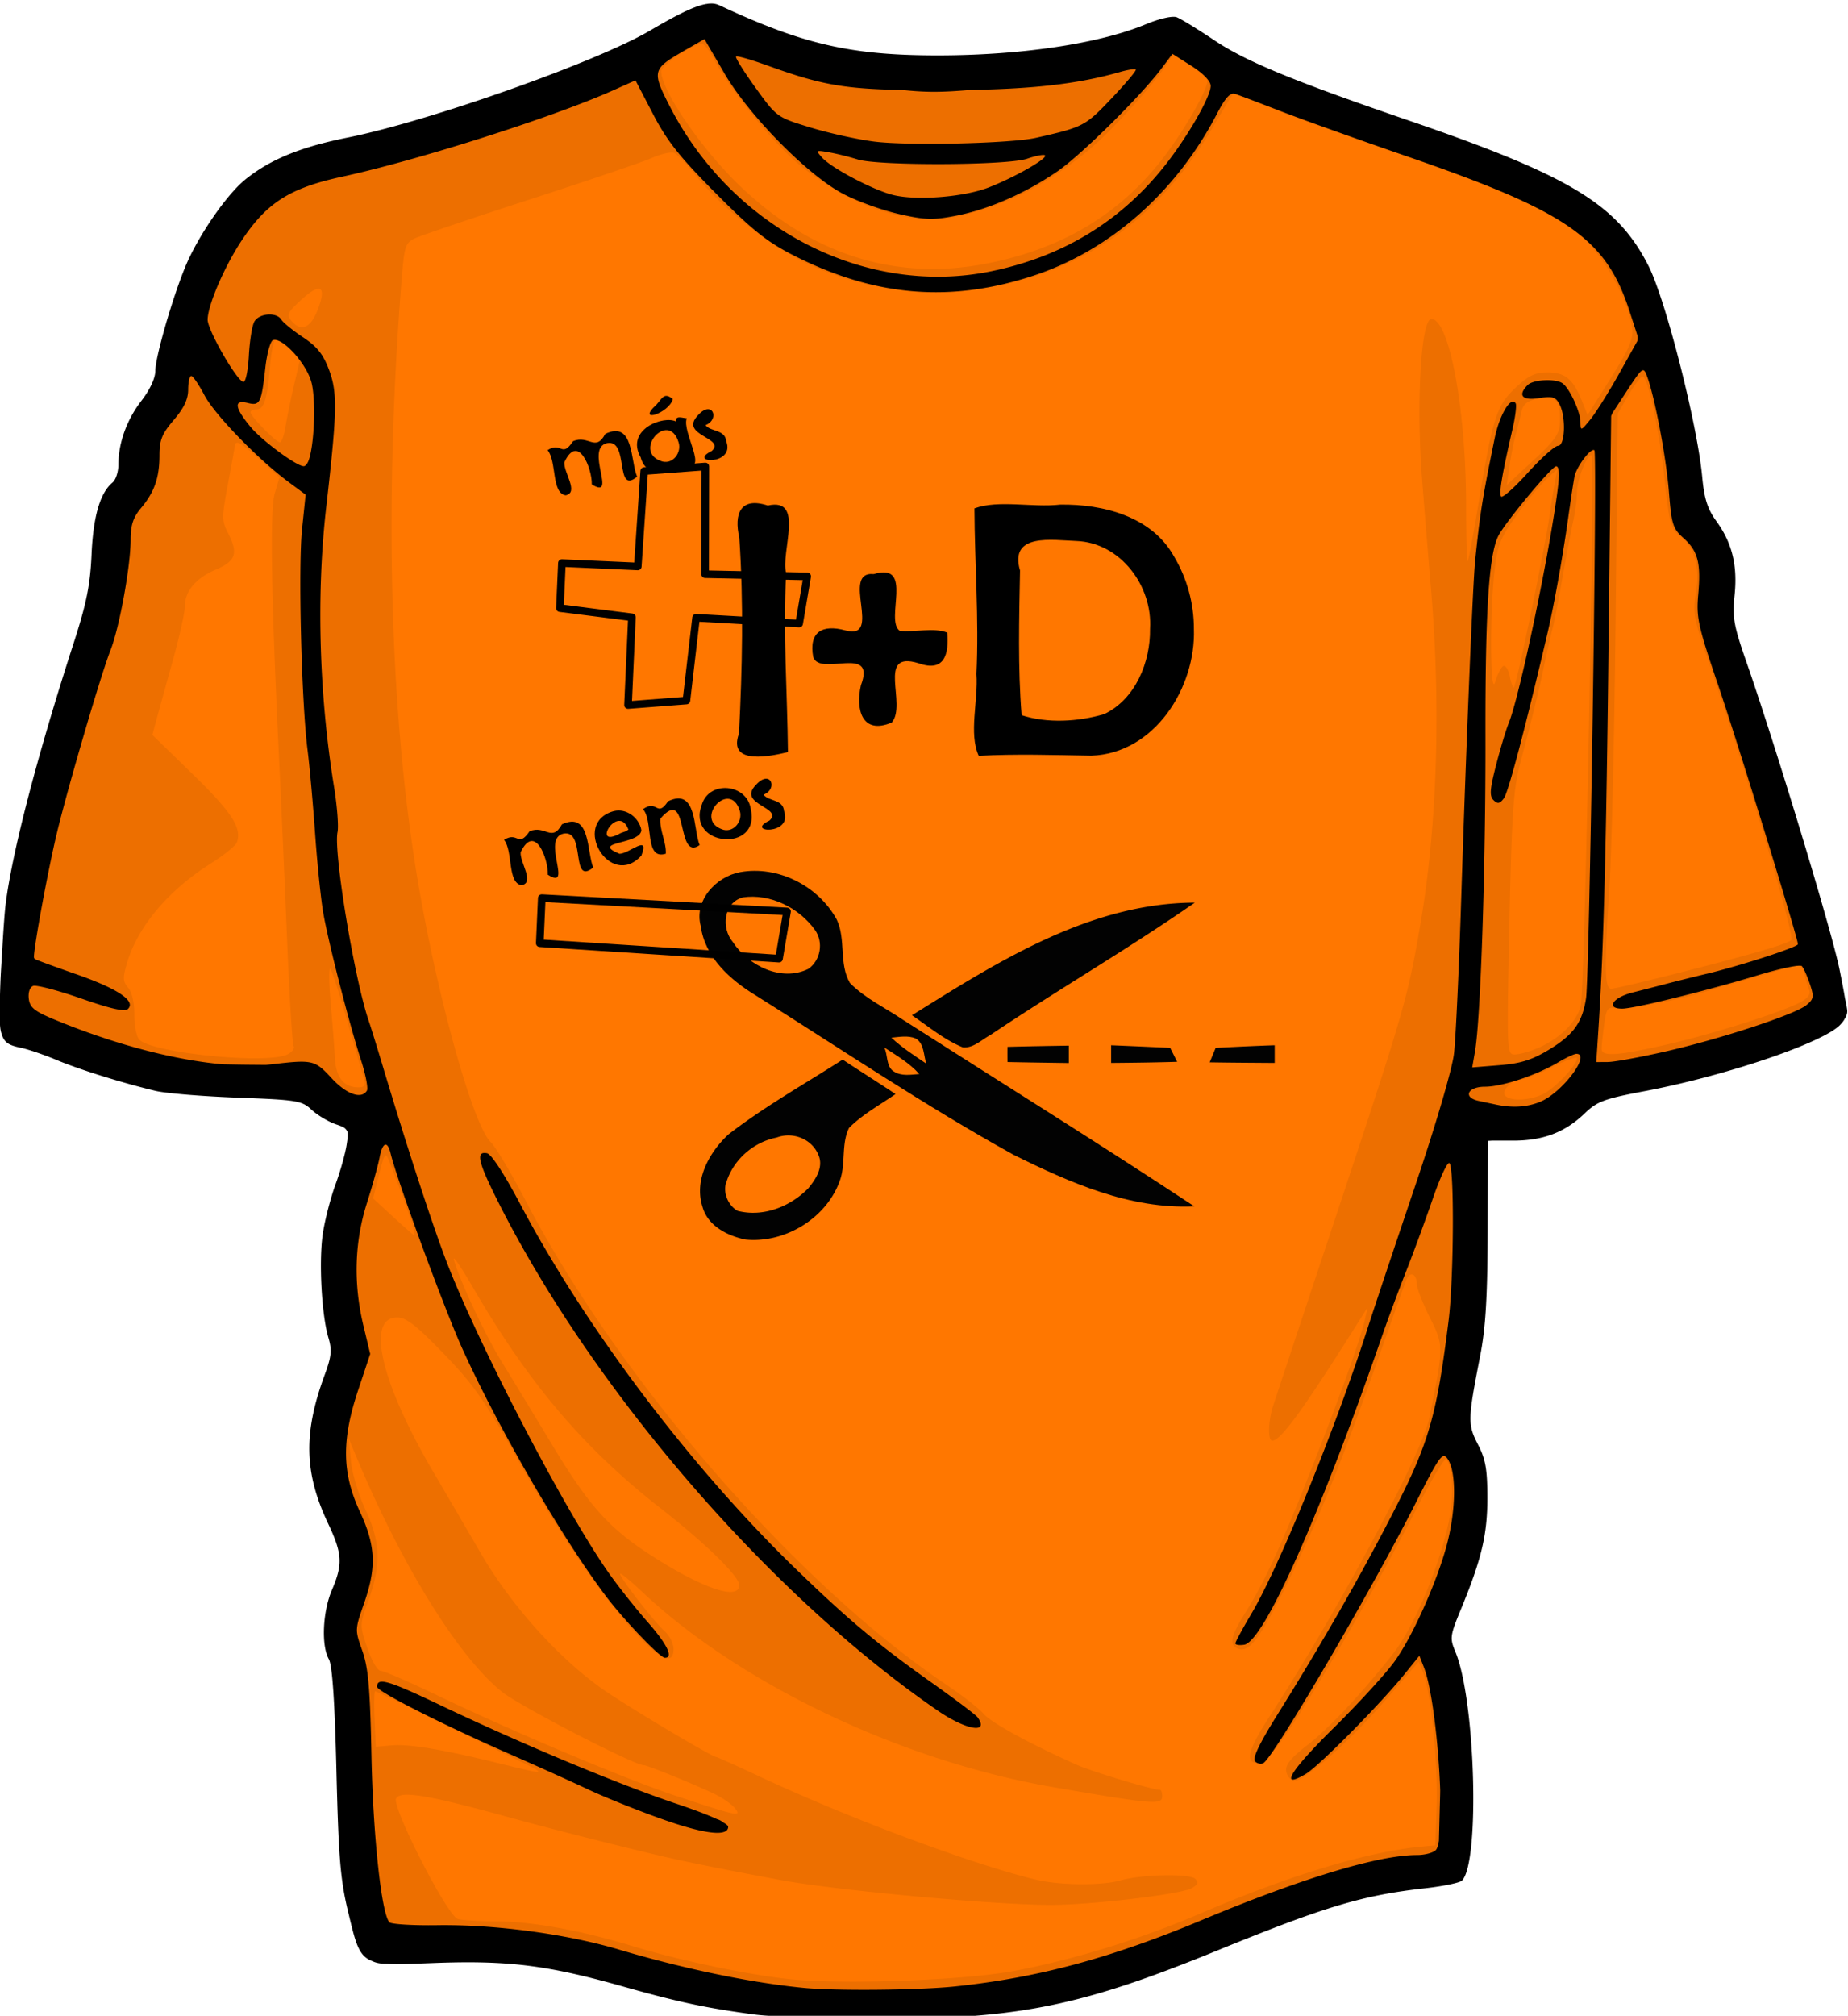 <svg xmlns="http://www.w3.org/2000/svg" viewBox="0 0 729.66 795.54" version="1.0"><path d="M279.31 10.815c-3.244-.014-16.755 7.105-23.125 12.188-3.607 2.878-41.346 17.27-67.281 25.656-29.333 9.485-37.744 11.801-53.469 14.781-24.619 4.666-38.647 15.469-50 38.469-3.215 6.514-7.033 16.945-8.469 23.188-1.436 6.243-3.295 12.059-4.125 12.906-.83.847-1.5 4.547-1.5 8.25 0 6.464-.688 7.845-10.53 21.188-1.387 1.88-3.1 8.237-3.813 14.156-.94 7.812-2.303 11.877-5.032 14.781-3.156 3.36-4.005 6.68-5.25 20.688-1.606 18.076-2.365 21.19-13.438 56.406-8.522 27.108-15.503 53.837-20.156 77-3.555 17.694-6.5 43.812-5.406 48.094.38 1.482 3.731 3.807 7.438 5.156l15.812 5.75c27.925 10.154 36.867 11.875 65.156 12.531l27.219.625 5.687 5.688c4.96 4.96 6.678 5.687 13.72 5.687 4.428 0 8.063.519 8.062 1.188-.005 3.277-8.673 35.69-10.5 39.28-3.3 6.484-4.487 27.052-2.313 39.782 2.914 17.066 2.54 22.889-2.531 39.688-5.375 17.804-4.852 23.68 3.875 43.562 5.814 13.246 6.165 19.782 1.719 31.062-3.703 9.394-4.156 18.07-1.22 23.219 1.379 2.415 2.33 16.162 3 43.25.996 40.146 3.906 62.923 8.626 67.78 1.569 1.616 4.266 1.767 11.625.594 10.822-1.723 47.065.143 59.844 3.094 4.462 1.03 16.892 4.316 27.594 7.281 19.496 5.402 47.809 11.38 59.969 12.656 3.567.375 22.2.488 41.375.25 28.242-.35 38.082-1.117 51.875-3.968 28.83-5.961 43.27-10.546 74.688-23.781 34.565-14.562 59.88-22.277 79.812-24.312 8.15-.833 11.412-1.88 12.562-4.032 2.066-3.86 1.986-38.558-.125-54.5-.924-6.976-3.216-17.16-5.094-22.625l-3.406-9.906 5.969-13.938c11.529-26.843 13.216-48.04 4.78-60.469-3.142-4.63-3.853-7.172-3.03-11 9.558-44.505 11.072-81.858 4.687-115.88l-1.031-5.469 11.156 1.25c20.153 2.278 28.744-.01 38.5-10.28 3.503-3.688 6.68-5.181 12.969-6.032 19.822-2.68 45.884-9.45 66.719-17.344 19.36-7.335 19.01-6.725 13.812-23.875-1.765-5.822-5.468-18.628-8.219-28.438-6.634-23.659-16.206-54.52-26.125-84.188-7.261-21.717-7.988-25.166-7.031-33.406 1.357-11.695-1.124-20.956-7.031-26.219-4.265-3.8-4.721-5.28-5.72-19.312-1.021-14.37-7.305-43.662-10.78-50.156-.876-1.636-1.594-4.794-1.594-7.03s-1.963-9.328-4.344-15.75c-6.562-17.704-18.94-30.155-40.156-40.407-8.98-4.34-26.18-11.247-38.219-15.375-65.394-22.422-78.472-27.768-94.875-38.656-7.666-5.089-10-5.928-12.78-4.594-14.618 7.016-56.573 13.25-89.22 13.25-32.698 0-55.625-4.516-79.562-15.656-4.459-2.075-9.756-3.772-11.75-3.78z" fill="#f70"/><path d="M279.31 10.815c-3.244-.014-16.755 7.105-23.125 12.188-3.607 2.878-41.346 17.27-67.281 25.656-29.333 9.485-37.744 11.801-53.469 14.781-24.619 4.666-38.647 15.469-50 38.469-3.215 6.514-7.033 16.945-8.469 23.188-1.436 6.243-3.295 12.059-4.125 12.906-.83.847-1.5 4.547-1.5 8.25 0 6.464-.688 7.845-10.53 21.188-1.387 1.88-3.1 8.237-3.813 14.156-.94 7.812-2.303 11.877-5.032 14.781-3.156 3.36-4.005 6.68-5.25 20.688-1.606 18.076-2.365 21.19-13.438 56.406-8.522 27.108-15.503 53.837-20.156 77-3.555 17.694-6.5 43.812-5.406 48.094.38 1.482 3.731 3.807 7.438 5.156l15.812 5.75c27.925 10.154 36.867 11.875 65.156 12.531l27.219.625 5.687 5.688c4.96 4.96 6.678 5.687 13.72 5.687 4.428 0 8.063.519 8.062 1.188-.005 3.277-8.673 35.69-10.5 39.28-3.3 6.484-4.487 27.052-2.313 39.782 2.914 17.066 2.54 22.889-2.531 39.688-5.375 17.804-4.852 23.68 3.875 43.562 5.814 13.246 6.165 19.782 1.719 31.062-3.703 9.394-4.156 18.07-1.22 23.219 1.379 2.415 2.33 16.162 3 43.25.996 40.146 3.906 62.923 8.626 67.78 1.569 1.616 4.266 1.767 11.625.594 10.822-1.723 47.065.143 59.844 3.094 4.462 1.03 16.892 4.316 27.594 7.281 19.496 5.402 47.809 11.38 59.969 12.656 3.567.375 22.2.488 41.375.25 28.242-.35 38.082-1.117 51.875-3.968 28.83-5.961 43.27-10.546 74.688-23.781 34.565-14.562 59.88-22.277 79.812-24.312 8.15-.833 11.412-1.88 12.562-4.032 2.066-3.86 1.986-38.558-.125-54.5-.924-6.976-3.216-17.16-5.094-22.625l-3.406-9.906 5.969-13.938c11.529-26.843 13.216-48.04 4.78-60.469-3.142-4.63-3.853-7.172-3.03-11 9.558-44.505 11.072-81.858 4.687-115.88l-1.031-5.469 11.156 1.25c20.153 2.278 28.744-.01 38.5-10.28 3.503-3.688 6.68-5.181 12.969-6.032 19.822-2.68 45.884-9.45 66.719-17.344 19.36-7.335 19.01-6.725 13.812-23.875-1.765-5.822-5.468-18.628-8.219-28.438-6.634-23.659-16.206-54.52-26.125-84.188-7.261-21.717-7.988-25.166-7.031-33.406 1.357-11.695-1.124-20.956-7.031-26.219-4.265-3.8-4.721-5.28-5.72-19.312-1.021-14.37-7.305-43.662-10.78-50.156-.876-1.636-1.594-4.794-1.594-7.03s-1.963-9.328-4.344-15.75c-6.562-17.704-18.94-30.155-40.156-40.407-8.98-4.34-26.18-11.247-38.219-15.375-65.394-22.422-78.472-27.768-94.875-38.656-7.666-5.089-10-5.928-12.78-4.594-14.618 7.016-56.573 13.25-89.22 13.25-32.698 0-55.625-4.516-79.562-15.656-4.459-2.075-9.756-3.772-11.75-3.78zm-2.188 6.469c.938 0 3.167 2.84 4.938 6.312 5.845 11.456 23.105 32.784 33.406 41.281 20.174 16.64 43.733 24.53 61.844 20.688 19.568-4.152 36.578-12.829 53.719-27.375 8.476-7.192 24.49-24.945 29.625-32.812l2.625-3.969 6.719 4.438c3.694 2.445 6.718 5.19 6.718 6.094 0 3.856-10.175 21.285-18.562 31.812-17.184 21.568-39.613 34.68-69 40.344-35.639 6.867-68.743-3.621-97.062-30.781-15.18-14.56-31.03-37.69-31.03-45.281 0-2.282 12.655-10.75 16.061-10.75zm210.03 19.438c.246 0 5.483 2.094 11.626 4.625 6.142 2.53 15.555 6.106 20.906 7.969 5.35 1.862 23.505 8.157 40.344 14 36.04 12.505 54.199 20.949 64.375 29.906 7.866 6.924 16.21 20.934 19.219 32.25 2.056 7.733 1.433 9.425-10.22 27.906l-6.562 10.406-2.25-5.563c-3.505-8.672-6.613-11.219-13.562-11.219-4.976 0-7.515 1.222-12.688 6.094-7.458 7.024-8.982 11.794-14.594 45.78-1.988 12.04-3.902 22.192-4.25 22.563-.349.371-.625-9.323-.625-21.562 0-38.311-6.624-73.97-13.719-73.97-4.057 0-6.004 32.763-3.719 62.439.956 12.41 1.998 25.228 3.625 44.594 3.874 46.09 2.39 92.872-4.156 131.31-5.055 29.684-6.339 34.194-33.969 117.41-12.467 37.545-23.394 70.51-24.281 73.25-1.948 6.015-2.13 13.656-.313 13.656 3.34 0 12.298-12.348 34.125-47.031l3.563-5.656-1.094 4.843c-1.785 7.808-9.298 28.817-20.562 57.562-12.085 30.837-18.998 45.951-26.562 58-5.92 9.43-6.628 12.966-2.875 14.406 4.405 1.69 8.997-4.613 20.281-27.812 12.79-26.293 21.304-47.774 39.562-99.719 2.978-8.472 5.932-16.663 6.563-18.219 1.38-3.405 4.062-2.193 4.062 1.844 0 1.589 2.312 7.496 5.125 13.125 5.557 11.12 5.557 11.425-.187 39.75-2.857 14.088-36.22 76.407-62.781 117.31-9.026 13.9-10.227 18.875-4.563 18.875 2.244 0 6.008-4.179 12.375-13.78 13.145-19.823 35.616-58.747 48.844-84.595 6.276-12.263 11.978-21.95 12.656-21.53 2.528 1.561 3.328 13.878 1.5 22.968-3.824 19.013-13.777 42.818-22.53 53.97-11.947 15.214-25.197 29.323-33.689 35.874-6.405 4.942-8.665 7.733-8.312 10.188.266 1.856 1.598 3.59 2.937 3.844 3.706.705 21.958-15.367 36.438-32.062l12.938-14.938 1.875 4.625c2.99 7.482 5.806 35.83 5.22 52.47l-.532 15.405-4.875.438c-21.368 1.904-52.38 11.223-87.562 26.312-23.463 10.063-49.075 18.015-73.031 22.656-19.976 3.87-68.81 5.675-89.938 3.343-17.02-1.878-43.416-7.44-61.594-13-20.31-6.211-39.84-9.754-54.094-9.78-6.367-.013-13.06-.425-14.844-.907-4.11-1.11-26.312-44.491-24.375-47.625 1.904-3.08 12.33-1.379 43.03 7.062 21.938 6.032 57.232 14.891 70.532 17.688 10.952 2.303 19.18 3.92 38.125 7.47 21.766 4.078 84.865 9.877 107 9.843 15.82-.024 50.812-4.156 55.25-6.531 2.621-1.403 3.014-2.33 1.594-3.75-2.185-2.184-21.073-1.805-29.438.594-7.438 2.133-24.03 1.996-33.47-.282-25.468-6.146-74.153-24.33-109.62-40.938-8.777-4.11-16.253-7.468-16.624-7.468-1.49 0-32.516-18.436-43.375-25.781-17.797-12.037-37.3-33.53-49.5-54.5-5.7-9.797-14.24-24.411-18.97-32.47-20.592-35.087-26.541-60.718-14.093-60.718 3.515 0 7.479 3.073 18.28 14.219 11.438 11.8 16.099 18.368 27.376 38.5 17.29 30.865 31.693 52.555 45.438 68.469 11.536 13.357 18 16.838 18 9.687 0-2.153-1.577-5.301-3.47-7-4.195-3.767-17.624-21.033-17.624-22.656 0-.643 3.818 2.453 8.5 6.875 38.678 36.531 102.74 66.984 162.56 77.281 39.92 6.872 42.969 7.103 42.969 3.5 0-1.338-.382-2.437-.844-2.437-2.996 0-26.917-7.21-33.062-9.97-18.842-8.462-33.659-16.58-36.625-20.061-1.784-2.094-8.351-7.223-14.594-11.406-59.173-39.66-129.33-120.33-166.28-191.22-5.579-10.702-11.741-21.035-13.719-22.97-7.388-7.22-22.392-62.21-29.781-109.19-10.294-65.443-12.163-146.85-5.344-231.81 1.006-12.525 1.458-13.907 5.156-15.686 2.23-1.073 22.634-7.981 45.375-15.344 22.741-7.363 44.388-14.713 48.094-16.344 3.706-1.631 7.739-2.566 8.938-2.063 1.2.504 5.313 4.862 9.156 9.656 8.503 10.607 25.368 24.482 38.156 31.406 21.021 11.382 47.418 16.352 70.312 13.22 42.145-5.769 73.406-27.148 95.594-65.313 4.018-6.911 7.505-12.563 7.75-12.562zM125.343 114c2.272-.4 2.377 2.453.063 8.344-2.86 7.28-6.624 8.782-10.438 4.187-1.876-2.26-1.318-3.347 4.031-8.25 2.848-2.61 4.981-4.041 6.344-4.281zm-16.561 20c.712 0 3.219 1.672 5.562 3.687l4.25 3.656-2.469 10.532c-1.356 5.787-2.874 13.25-3.406 16.594-.532 3.344-1.542 6.093-2.219 6.093-1.528 0-11.594-10.284-11.594-11.844 0-.626 1.008-1.125 2.25-1.125 3.082 0 4.315-3.757 5.407-16.625.51-6.02 1.506-10.969 2.218-10.969zm539.78 14.594c2.127 0 6.538 20.73 8.718 40.938 1.875 17.368 2.401 19.21 6.344 22.312 5.583 4.392 7.595 11.98 5.938 22.469-1.167 7.377-.636 10.365 4.406 24.969 14.734 42.679 34.87 110.25 33.312 111.72-1.66 1.564-15.485 5.598-43.97 12.844-13.747 3.497-25.965 6.375-27.155 6.375-2.648 0-2.772-8.135-.625-41.625.847-13.225 1.917-60.373 2.375-104.75l.844-80.688 4.25-7.281c2.346-4.004 4.85-7.282 5.562-7.282zm-37.75 8.437c4.157.03 5.323 2.584 5.125 9.406-.14 4.804-1.772 7.166-10.594 15.344l-10.406 9.657 1.03-7.22c.567-3.976 1.613-9.417 2.345-12.093.731-2.675 1.779-6.837 2.312-9.25.768-3.477 2.186-4.632 6.813-5.5 1.296-.243 2.415-.35 3.375-.344zM93.65 174.72c1.133-.009 3.488 1.779 8.125 5.938l8.562 7.687-1.875 6.47c-1.928 6.72-1.371 40.68 1.688 103.78.82 16.943 2.266 49.261 3.187 71.811s2.09 41.654 2.594 42.47c.504.814-.532 2.25-2.281 3.187-7.768 4.156-54.312-.522-58.781-5.907-1.05-1.265-1.874-5.717-1.844-9.906.033-4.57-.954-8.763-2.438-10.469-2.104-2.419-2.166-3.857-.437-9.719 4.238-14.372 16.248-28.637 33.03-39.25 5.18-3.275 9.822-7.001 10.313-8.28 2.144-5.59-1.886-11.882-17.281-26.876L60.15 290.03l1.687-6.25c.932-3.443 3.815-13.86 6.407-23.156 2.59-9.295 4.718-18.803 4.718-21.125 0-6.176 4.282-11.294 12.344-14.75 7.925-3.397 8.854-6.42 4.563-14.719-2.292-4.432-2.277-6.178-.032-18.156 1.367-7.29 2.687-14.518 2.938-16.062.113-.692.36-1.09.875-1.094zm534.47 4.938a.428.428 0 01.312.125c1.38 1.38-2.761 211.44-4.281 217.19-1.733 6.55-8.498 13.129-17.312 16.812-3.123 1.304-7.08 2.375-8.813 2.375-3.076 0-3.133-1.23-2.062-51.5.933-43.817 1.573-53.274 4.312-63.625 4.933-18.642 7.108-27.51 9.344-38.125 1.127-5.351 2.605-11.918 3.313-14.594.707-2.676 2.496-11.778 3.968-20.25 1.473-8.472 3.38-18.48 4.219-22.22.839-3.738 1.531-9.041 1.531-11.811 0-4.54 3.835-14.325 5.469-14.375zm-13.22 5.437l-.906 4.875c-.502 2.676-1.374 8.143-1.937 12.156-1.846 13.15-13.213 68.088-14.312 69.188-.348.348-1.072-1.61-1.625-4.375-.553-2.765-1.737-4.58-2.625-4.03-.888.548-2.3 3.332-3.125 6.187-1.986 6.865-2.201-27.222-.281-43.781 1.18-10.188 2.274-13.002 8.656-21.906 4.024-5.616 9.32-12.02 11.75-14.25l4.406-4.063zm94.532 195.94c1.434-.11 2.413.976 3 3.313.545 2.174 1.415 5.046 1.937 6.406.628 1.636-.647 3.301-3.75 4.906-7.766 4.016-34.199 12.363-52.312 16.531-19.53 4.494-25.938 4.934-25.938 1.75 0-1.213.452-5.474 1-9.469.897-6.545 1.351-7.186 4.781-6.53 3.546.677 22.847-2.862 33.938-6.22 2.676-.81 11.443-3.328 19.47-5.625 8.025-2.296 15.792-4.549 17.25-4.968.223-.065.42-.078.624-.094zm-579.12 1.281c.033-.014.054-.005.093.032.626.576 3.7 10.045 6.844 21.062s6.123 21.314 6.594 22.875c.608 2.016-.063 2.844-2.281 2.844-5.766 0-8.893-3.838-9.313-11.438-.22-3.964-.976-13.786-1.687-21.812-.668-7.525-.756-13.338-.25-13.562zm491.59 35.156c.483-.07.75-.015.75.188 0 2.599-8.354 11.518-13.094 13.969-5.487 2.837-13.828 3.104-15.438.5-1.278-2.067 3.508-6.25 7.156-6.25 1.28 0 6.605-2.182 11.844-4.844 3.928-1.996 7.33-3.353 8.78-3.562zm-469.59 38.52c.393.034.787.893 1.375 2.313 2.608 6.305 8.138 21.487 9.28 25.531.568 2.007.784 3.63.5 3.594-.282-.036-4.032-3.314-8.343-7.281l-7.844-7.22 2.375-9.343c1.383-5.454 2.001-7.649 2.657-7.594zm26.938 40.688c.614.208 3.494 4.542 7.28 11.062 22.213 38.255 43.93 63.811 74.532 87.688 17.49 13.646 30.812 26.66 30.812 30.125 0 6.3-14.675 1.304-35.22-12-16.351-10.589-24.28-19.516-38.78-43.562-7.2-11.939-16.168-26.676-19.906-32.75-6.574-10.68-16.416-31.715-18.75-40.03-.118-.419-.11-.58.031-.532zm-41.562 71.062l3.062 7.313c17.968 42.916 40.358 78.992 57.531 92.688 7.066 5.635 52.045 28.888 55.906 28.906 1.613.007 22.995 8.785 29.031 11.906 2.65 1.37 5.779 3.635 6.938 5.031 3.044 3.668.695 3.143-24.22-5.156-19.21-6.4-63.92-25.256-93.655-39.531-10.92-5.242-20.834-9.531-22.031-9.531-1.198 0-3.537-4.052-5.22-9-3.051-8.98-3.067-9.027.532-19.062 5-13.945 4.672-22.806-1.312-35.594-2.704-5.777-5.263-14.416-5.72-19.22l-.843-8.75zm10.438 99.72c.396 0 10.102 4.588 21.562 10.187 11.46 5.6 26.312 12.86 33 16.125 14.055 6.863 13.823 6.95-5.688 2.125-21.97-5.433-35.42-7.698-42.375-7.093l-6.25.562-.5-10.969c-.264-6.02-.146-10.938.25-10.938z" fill-opacity=".071"/><path d="M281.24 1.377c-.34-.016-.692.008-1.063.031h-.062c-.285 0-.62.06-.969.125-.039.007-.085-.008-.125 0-4.455.706-11.09 3.905-22.312 10.5-21.093 12.398-87.246 35.797-119.44 42.25-18.602 3.73-30.52 8.606-40.344 16.5-7.495 6.023-18.815 22.48-23.812 34.625-5.128 12.461-11.78 35.587-11.78 40.906 0 2.944-2.123 7.49-5.532 11.906-5.768 7.476-9.047 16.61-9.062 25.22-.005 2.789-1.026 5.926-2.282 6.968-4.951 4.11-7.64 13.316-8.312 28.47-.54 12.18-2.02 19.357-7.156 35.218-14.437 44.576-24.446 83.18-26.844 103.44-.342 2.883-.878 10.434-1.344 18.812-.02.369-.042.691-.063 1.063-.242 3.668-.473 7.313-.593 10.656-.14 3.86-.207 6.875-.25 9.437-.098 5.832.086 8.812.75 10.531l.03.125c1.066 3.61 3.354 4.48 7.657 5.375 2.837.59 9.158 2.762 14.063 4.813 9.11 3.809 25.875 9.026 38.938 12.156 4.013.961 18.583 2.174 32.406 2.687 23.498.872 25.417 1.177 29.25 4.75 2.255 2.102 6.532 4.684 9.5 5.719 1.594.556 2.711.947 3.469 1.438.011.007.02.023.031.03.459.355.807.79 1.094 1.282.427 1.082.209 2.694-.25 5.562-.567 3.543-2.55 10.562-4.406 15.594s-4.05 13.524-4.906 18.875c-1.71 10.673-.597 32.302 2.156 41.531 1.445 4.847 1.187 7.397-1.469 14.594-8.501 23.04-8.123 38.705 1.375 58.781 5.57 11.775 5.808 16.033 1.469 26.156-3.658 8.532-4.251 21.95-1.219 27.281 1.374 2.416 2.326 16.412 3 44.062.834 34.214 1.536 42.91 4.625 55.72 2.925 12.126 4.012 17.327 9.469 19.374l.093.032c1.544.766 3.4 1.072 5.688 1.03 4.273.292 10.069.033 18.344-.28 29.4-1.116 44.982.81 74.688 9.187 22.45 6.332 32.888 8.54 52.312 11.156 1.834.247 5.209.497 9.406.719 1.023.222 1.747.434 1.875.562.526.526 11.398.55 25.438.313.126.002.25-.002.375 0 2.498.037 5.013.045 7.5.062 57.923.403 82.908-4.464 137.81-26.875 42.74-17.445 57.49-21.865 82.156-24.625 7.162-.801 13.753-2.16 14.625-3.03 7.16-7.162 5.314-71.358-2.594-90.282-2.261-5.413-2.132-6.354 2.22-16.906 8.133-19.726 10.42-29.388 10.405-43.969-.01-11.178-.706-15.148-3.719-20.969-4.095-7.913-4.055-9.757.875-34.969 2.16-11.047 2.892-23.162 2.97-49.78l.093-35.063 1.562-.094h8.375c11.834 0 20.431-3.246 28.156-10.656 5.038-4.831 7.705-5.84 23.781-8.875 32.034-6.048 70.671-19.157 77.25-26.219.802-.86 1.386-1.57 1.782-2.406l.03-.062c.636-.96.938-1.915.938-2.875 0-.773-.348-2.65-.906-5.157-.434-2.723-1.129-6.26-2.125-11.25-2.963-14.84-25.206-88.229-36.844-121.59-4.943-14.17-5.524-17.468-4.625-26.03 1.243-11.844-.931-20.732-7.125-29.282-3.574-4.933-4.828-8.885-5.656-17.688-1.968-20.922-14.43-69.822-21.188-83.125-12.348-24.31-30.801-35.504-94.72-57.406-45.815-15.7-64.265-23.304-76.874-31.75-6.49-4.346-13.11-8.407-14.72-9-1.673-.616-6.872.58-12.155 2.782-18.213 7.591-48.836 12.21-81.406 12.28-34.806.076-53.82-4.254-87.063-19.812a7.088 7.088 0 00-2.719-.657zm-3.125 14.063c.012.005.019-.006.031 0 .01.005.02.026.031.031l7.75 13.312c9.793 16.853 32.951 40.348 47.031 47.75 5.368 2.822 15.21 6.39 21.875 7.907 10.488 2.385 13.523 2.467 22.656.687 12.858-2.505 27.288-8.801 39.97-17.469 9.391-6.419 33.21-29.978 41.28-40.812l4.188-5.594 7.531 4.781c4.675 2.954 7.56 5.966 7.563 7.875.004 4.412-9.78 21.193-18.97 32.531-17.247 21.284-39.657 34.78-67.374 40.562-49.622 10.352-102.3-16.559-127.19-64.969-7.146-13.899-6.928-14.789 5.375-21.875l8.25-4.718zm12.875 6.813c1.396.083 6.32 1.547 11.906 3.562 20.163 7.273 29.339 9.265 53.344 9.688 9.32.971 15.285.971 26.719 0 26.339-.471 43.492-2.57 59.375-7.125 3.018-.866 5.774-1.288 6.125-.938.35.35-3.983 5.506-9.625 11.438-10.396 10.931-11.051 11.252-29.719 15.5-9.865 2.245-50.353 3.204-63.906 1.5-6.61-.83-17.948-3.345-25.219-5.562-13.183-4.021-13.261-4.04-21.656-15.656-4.63-6.407-8.092-11.97-7.719-12.344.047-.047.176-.075.375-.063zm-40.094 9.469c.012 0 .019.029.031.03l6.906 13.25c5.52 10.612 10.52 16.935 24.781 31.282 14.56 14.646 20.275 19.196 30.844 24.562 32.117 16.307 62.147 18.753 95.156 7.75 29.99-9.997 55.99-33.028 71.906-63.72 3.212-6.192 5.198-8.429 7.063-7.843 1.43.45 9.559 3.53 18.03 6.812 8.473 3.282 30.994 11.33 50.064 17.906 63.464 21.885 78.45 32.34 87.78 61.22l3.157 9.718c.02.34.033.69.031 1 0 .233-.056.511-.125.844l-7.156 12.812c-4.18 7.448-9.328 15.64-11.438 18.219-3.732 4.564-3.85 4.598-3.906.969-.065-4.186-4.405-13.492-7.156-15.312-2.845-1.882-11.517-1.421-13.656.718-4.076 4.076-2.22 6.247 4.406 5.188 5.317-.85 6.602-.475 8.094 2.312 2.666 4.982 2.293 16.5-.531 16.5-1.267 0-6.656 4.8-11.97 10.688-5.313 5.888-10.052 10.086-10.53 9.313-.854-1.38.399-8.744 4.5-26.5 1.132-4.905 1.703-9.492 1.28-10.22-1.831-3.151-6.393 4.43-8.312 13.813-4.897 23.956-5.64 28.636-7.687 48.062-.905 8.591-3.617 74.198-5.5 133.19-.897 28.092-2.182 55.828-2.875 61.625-.721 6.031-7.244 28.214-15.25 51.875-7.695 22.74-16.347 48.644-19.22 57.562-12.607 39.152-34.63 93.138-45.437 111.38-3.528 5.953-6.406 11.269-6.406 11.844 0 .575 1.552.816 3.468.531 7.702-1.145 30.015-51.145 54.844-122.94 2.005-5.797 6.084-16.732 9.063-24.312 2.978-7.58 7.731-20.514 10.562-28.75 2.83-8.235 5.777-14.579 6.562-14.094 2 1.237 1.777 45.51-.312 62.22-4.656 37.234-7.728 48.01-21.188 74.311-13.078 25.555-28.201 52.012-46.406 81.156-7.152 11.45-9.948 17.302-8.813 18.438.915.914 2.42 1.197 3.344.625 4.233-2.616 43.107-68.989 59.844-102.16 9.57-18.966 10.793-20.657 12.781-17.938 3.657 5 3.435 20.675-.469 34.812-4.111 14.891-13.663 35.977-20.562 45.406-3.59 4.905-14.47 16.763-24.188 26.344-16.92 16.682-21.41 24.168-10.75 17.875 5.22-3.081 29.313-27.415 38.97-39.344l5.906-7.312 1.812 4.625c3.25 8.392 5.772 30.694 6.406 48.344v.437c-.012 1.349-.058 2.688-.093 4.031l-.407 15.531v.032c-.303 1.886-.717 3.186-1.25 3.718-1.07 1.07-4.394 1.938-7.375 1.938-15.194 0-45.306 9.093-84.719 25.562-36.185 15.12-64.906 22.84-97.562 26.28-14.145 1.49-46.86 1.817-59.719.595-20.692-1.967-47.525-7.524-73.219-15.156-20.705-6.151-48.93-9.93-71.625-9.594-9.656.143-18.166-.379-18.906-1.156-3.125-3.286-6.46-34.087-7.093-65.531-.542-26.871-1.242-34.913-3.625-41.625-1.396-3.93-2.134-6.055-2.125-8.282.012-.315.039-.648.062-.968.005-.073.025-.146.031-.22.25-2.136 1.131-4.692 2.688-9.124 5.032-14.328 4.646-22.837-1.625-36.344-7.071-15.228-7.244-28.241-.625-48.031l4.719-14.156-2.688-11.219c-3.977-16.479-3.521-32.859 1.344-48.188 2.228-7.02 4.484-15.149 5.031-18.062 1.153-6.144 3.133-6.895 4.375-1.656 2.41 10.168 21.091 61.028 28.188 76.75 14.071 31.17 39.554 75.102 56.844 97.969 7.209 9.534 21.35 24.312 23.25 24.312 3.496 0 .95-5.3-6.781-14.094-4.555-5.18-11.398-13.774-15.188-19.125-16.9-23.866-50.422-87.92-63.656-121.62-5.43-13.828-15.838-45.61-25.5-77.812-2.408-8.026-5.016-16.427-5.781-18.656-5.648-16.443-13.977-66.71-12.344-74.5.48-2.288-.144-10.357-1.375-17.938-5.931-36.526-7.021-75.945-3.094-110.25 4.355-38.041 4.49-45.266 1.125-54.281-2.308-6.181-4.722-9.193-10.281-12.875-3.993-2.644-7.818-5.771-8.531-6.938-1.907-3.118-8.897-2.56-10.72.844-.866 1.62-1.82 7.637-2.124 13.375s-1.258 10.379-2.125 10.344c-2.449-.1-14.156-20.383-14.156-24.531 0-5.68 6.795-21.381 13.688-31.656 9.834-14.661 18.909-20.368 39.438-24.812 29.538-6.395 82.792-23.324 106.53-33.875l9.25-4.125zm72.563 27.874c.657-.03 1.932.179 3.938.532 3.042.535 8.066 1.796 11.188 2.78 8.268 2.61 59.242 2.396 67-.28 3.404-1.175 6.575-1.769 7.03-1.313 1.19 1.19-12.564 8.978-22.561 12.781-9.821 3.737-28.364 5.138-37.5 2.844-7.828-1.966-24.18-10.57-27.906-14.688-1.683-1.86-2.284-2.604-1.188-2.656zm-214.91 74.532c4.046.153 12.414 9.59 14.375 16.594 1.885 6.731 1.222 25.04-1.125 31.155-.454 1.183-1.302 2.142-1.875 2.125-2.963-.087-16.61-10.193-21.063-15.594-6.284-7.623-6.64-10.774-1.063-9.374 4.845 1.215 5.404.102 6.97-13.906.63-5.652 2-10.564 3.03-10.906a2.12 2.12 0 01.75-.094zm540.25 12c.583.034.958.91 1.5 2.343 3.029 8.01 7.563 31.898 8.656 45.625 1.017 12.773 1.545 14.5 5.719 18.22 5.74 5.114 6.983 9.87 5.844 22.437-.81 8.936-.045 12.324 7.968 35.906 7.682 22.607 31.02 98.377 31.375 101.81-.012.095-.004.187-.03.282-1.329 1.461-22.765 8.396-35.595 11.469-5.797 1.388-13.097 3.203-16.219 4.03a1306.8 1306.8 0 01-13.375 3.438c-7.913 1.988-10.756 6.375-4.125 6.375 4.682 0 33.516-7.105 53.781-13.25 8.802-2.669 16.524-4.24 17.188-3.5.663.74 2.076 3.91 3.125 7.031 1.703 5.068 1.537 5.954-1.437 8.375-4.527 3.685-34.201 13.41-55.97 18.344-9.81 2.224-19.875 4.055-22.374 4.063l-4.563.031.875-13.375c2.049-31.726 3.071-70.735 4-153.66l1-87.938c.166-.392.354-.8.563-1.25l5.75-8.812c3.816-5.81 5.372-8.057 6.343-8zm-573.28 2.25c.67 0 3.022 3.457 5.25 7.687 4.05 7.692 21.473 25.57 33.531 34.438l6.375 4.719-1.406 13.469c-1.575 14.869-.256 68.156 2.156 87.219.846 6.688 2.181 21.657 3 33.25s2.252 25.462 3.156 30.812c1.923 11.38 10.18 43.644 14.97 58.469 1.835 5.682 2.879 11.082 2.312 12-2.178 3.524-8.048 1.445-13.97-4.969-6.576-7.124-7.438-7.336-23.374-5.469-.839.099-1.721.18-2.594.25l-7.219-.062c-3.694-.041-6.803-.1-9.656-.157-19.177-1.669-42.69-7.805-66.47-17.625-7.99-3.299-9.796-4.781-10.218-8.25-.302-2.483.408-4.559 1.719-5.062 1.226-.47 9.756 1.762 18.969 4.969 11.93 4.153 17.26 5.333 18.5 4.094 3.157-3.157-4.134-7.997-20.656-13.75-8.145-2.837-15.036-5.364-16.188-5.938a4.191 4.191 0 01-.313-.594c-.043-4.101 5.58-34.7 9.156-49.469 4.465-18.44 17.326-62.256 21.031-71.656 3.58-9.083 7.993-33.263 8-43.812.004-5.689 1.022-8.767 4.032-12.344 5.345-6.353 7.343-12.032 7.343-20.875 0-6.043.983-8.509 5.657-13.969 4.015-4.69 5.687-8.191 5.687-12 0-2.96.548-5.375 1.219-5.375zm553.74 29.22a.44.44 0 01.281.124c1.196 1.196-1.967 207.66-3.312 216.28-1.496 9.584-4.961 14.393-14.625 20.25-6.69 4.054-11.156 5.456-19.5 6.125l-10.812.875 1.093-6.312c2.227-12.805 4.223-72.634 4.125-123.88-.095-50.152 1.359-72.518 5.188-79.75 2.956-5.583 21.028-27.281 22.719-27.281 1.17 0 1.391 2.857.688 8.531-3.1 24.981-15.068 82.205-19.406 92.812-1.095 2.676-3.336 10.154-5 16.625-2.435 9.464-2.646 12.158-1 13.781 1.633 1.612 2.46 1.472 4.125-.781 1.713-2.32 8.356-27.464 17.219-65.281 2.538-10.834 5.991-30.045 8.03-44.594 1.063-7.58 2.231-15.248 2.595-17.031.766-3.766 5.91-10.692 7.593-10.5zm-6.844 238.31c5.922 0-5.553 15.267-14.188 18.875-5.115 2.137-10.949 2.541-17.5 1.156-1.783-.377-4.9-1.04-6.906-1.47-6.301-1.344-4.424-5.593 2.469-5.593 6.763 0 20.206-4.473 28.938-9.625 3.122-1.842 6.346-3.344 7.187-3.344zm-430.94 39.125c-3.487-.186-2.277 4.315 4.594 18.062 37.48 74.977 107.39 156.08 174.13 201.97 11.292 7.765 20.532 9.313 15.781 2.656-.655-.918-8.687-6.978-17.844-13.47-21.96-15.566-33.242-25.01-54.469-45.593-41.049-39.805-82.442-94.642-108.31-143.53-6.28-11.868-11.362-19.666-13.094-20a5.846 5.846 0 00-.781-.094zm-40.969 208.66c-1.216.099-1.625.798-1.625 2 0 1.834 25.544 14.782 52.406 26.562 10.853 4.76 24.851 11.087 31.094 14.03 6.243 2.945 19.011 8.062 28.375 11.406 17.312 6.184 26.75 7.337 26.75 3.25 0-.43-.789-1.05-2.125-1.812-.021-.019-.04-.044-.062-.063-.585-.48-1.375-.892-2.188-1.125-.032-.009-.061-.022-.093-.03-3.46-1.615-8.801-3.648-15.812-6-23.112-7.758-61.204-23.649-93.438-39-14.11-6.721-20.605-9.437-23.281-9.22z"/><g><path d="M292.18 344.21c14.966-2.74 31.013 5.456 38.217 18.752 3.686 7.85.746 17.349 5.167 24.966 6.013 6.113 13.975 9.8 21.002 14.565 38.329 24.521 76.99 48.54 114.99 73.595-25.356 1.203-49.175-9.354-71.38-20.356-34.942-19.32-68.037-41.725-101.83-62.916-10.054-6.113-20.043-15.044-21.658-27.327-2.762-10.1 6.035-19.521 15.5-21.28m1.103 9.955c-7.55 2.027-8.652 12.026-3.953 17.594 6.08 9.31 19.142 15.89 29.866 10.601 4.81-3.396 6.013-10.456 2.617-15.289-6.236-8.764-17.717-14.532-28.529-12.906m58.662 55.355c4.165 3.953 9.042 7.038 13.775 10.245-1.102-3.296-.757-7.973-4.21-9.944-3.05-1.27-6.402-.579-9.565-.3m-2.85 3.841c1.514 2.673.646 7.617 3.82 9.51 3.006 1.96 6.714 1.236 10.054 1.013-3.886-4.387-9.02-7.338-13.875-10.523z" fill="#020202"/><path d="M360.07 400.68c33.986-21.18 70.221-44.275 111.69-44.453-26.336 18.307-54.152 34.398-80.778 52.282-3.408 1.815-6.748 5.29-10.868 4.822-7.338-2.996-13.53-8.252-20.044-12.65zM397.79 413.15c8.062-.223 16.147-.356 24.22-.479v6.86c-8.073-.123-16.147-.223-24.209-.401a267.26 267.26 0 01-.011-5.98zM438.71 412.52c7.75.312 23.318 1.013 23.318 1.013s2.071 4.132 2.762 5.512c-8.697.268-17.383.368-26.08.446v-6.971zM479.99 413.55s15.534-.813 23.307-1.024v6.97c-8.563-.066-17.115-.1-25.668-.245l2.36-5.701zM332.72 418.18c6.915 4.588 13.964 8.998 20.879 13.597-6.214 4.31-12.995 7.973-18.363 13.352-3.073 6.18-1.347 13.552-3.385 20.066-4.967 15.289-21.714 25.601-37.538 24.008-7.194-1.537-14.911-5.39-16.993-13.095-3.319-10.479 2.761-21.447 10.312-28.418 14.22-10.991 29.955-19.832 45.088-29.509m-26.057 30.745c-8.987 1.782-16.748 8.407-19.7 17.127-1.859 4.176.457 9.721 4.277 11.815 10.078 2.595 20.712-1.637 27.817-8.82 2.962-3.507 6.136-8.34 4.154-13.072-2.528-6.47-10.1-9.455-16.547-7.05z" fill="#020202"/><path d="M221.86 222.21l29.956 1.34 2.54-37.647 24.143-1.795-.087 42.505 40.295.864-3.177 18.618-40.7-2.289-3.805 32.66-23.061 1.783 1.548-34.636-28.447-3.616zM213.91 354.45l96.847 5.267-3.177 18.618-94.465-6.098z" stroke-linejoin="round" stroke="#000" stroke-linecap="round" stroke-width="3" fill="none"/><path d="M234.23 342.38c-9.112 7.356-2.794-15.033-11.732-13.384-8.963 1.925 4.035 22.673-6.203 16.21.194-6.454-5.192-20.392-10.719-8.886-.424 3.984 5.735 12.006.355 13.053-5.68-.95-3.294-13.315-6.905-17.927 5.621-3.482 5.413 3.413 10.074-3.378 6.217-2.598 8.774 4.544 12.775-2.738 11.414-5.325 9.754 10.892 12.355 17.05zm19.002-14.791c-.245 5.84-20.538 4.427-8.63 9.377 3.93-.082 12.044-8.05 8.637.698-12.392 13.586-27.923-12.85-10.93-17.538 4.963-1.285 10.053 2.581 10.923 7.463zm-5.096-.178c-4.16-10.947-15.231 8.228-3.043 1.37l1.956-.707 1.087-.663zm28.113 6.115c-9.57 6.665-3.991-23.79-15.499-10.46-.395 4.597 2.402 9.332 2.136 13.858-8.645 2.743-4.785-13.047-9.016-17.57 5.744-4.113 5.412 3.635 9.9-3.128 11.512-5.553 9.904 11.142 12.48 17.3zm20.162-14.344c4.137 17.582-25.592 14.953-19.311-1.642 3.012-9.688 17.792-8.204 19.311 1.642zm-4.269.978c-3.798-13.02-18.87 3.51-6.498 7.327 4.185 1.04 7.593-3.463 6.498-7.327zm17.43-.062c3.563 9.723-15.844 8.493-5.771 3.747 5.79-5.215-13.076-6.266-5.266-14.16 5.685-6.227 8.836 1.629 2.927 3.948 2.167 2.743 7.72 1.726 8.11 6.465zM251.56 188.13c-9.017 7.47-2.984-14.995-11.899-13.233-8.937 2.039 4.321 22.618-5.996 16.285.112-6.455-5.45-20.322-10.83-8.749-.373 3.989 5.886 11.932.52 13.046-5.69-.878-3.462-13.271-7.13-17.836 5.576-3.552 5.455 3.344 10.028-3.505 6.183-2.676 8.83 4.433 12.738-2.9 11.344-5.468 9.891 10.768 12.57 16.892zm19.607-23.055c-2.13 5.299 9.101 21.731-.803 18.254-2.84 1.594-14.699 7.188-17.406-2.823-6.19-11.05 9.15-16.717 14.02-14.116-.635-2.745 2.972-1.285 4.189-1.316zm-3.189 9.648c-3.907-13.258-18.87 3.79-6.365 7.44 4.226 1.003 7.493-3.61 6.365-7.44zm-2.324-17.228c-1.568 5.785-14.792 9.771-6.405 2.145 2.31-2.625 3.013-4.89 6.405-2.145zm21.095 16.676c3.684 9.676-15.733 8.691-5.724 3.819 5.724-5.287-13.152-6.1-5.444-14.09 5.605-6.299 8.855 1.515 2.976 3.91 2.202 2.714 7.742 1.627 8.192 6.36zM311.11 296.81c-5.88 1.415-24.086 5.665-19.33-7.332 1.312-25.74 1.863-51.513.13-77.25-2.19-9.452.45-16.277 11.25-12.715 14.795-3.365 4.942 18.353 7.245 26.736-1.298 23.533.465 47.032.705 70.561zm62.897-47.138c.724 8.517-1.07 15.741-11.307 12.085-16.943-5.287-4.38 16.277-10.618 23.41-11.839 4.997-14.309-5.331-12.159-14.717 6.226-16.326-16.107-3.223-18.831-11.131-1.803-9.878 3.505-13.036 12.724-10.521 15.028 4.107-2.183-23.528 11.173-22.224 16.151-4.898 4.255 17.983 10.245 22.387 5.973.66 13.526-1.432 18.772.711zm97.385-1.484c.831 23.18-15.544 49.176-40.451 50.044-14.834-.24-29.664-.745-44.496.061-4.051-8.763-.147-21.88-.903-32.306 1.03-21.792-.704-43.572-.793-65.362 9.598-3.467 22.883-.224 33.817-1.474 16.969-.26 36.266 4.644 45.034 20.554 5.117 8.551 7.82 18.52 7.791 28.482zm-17.314 0c1.087-16.84-11.639-34.08-29.176-34.685-9.355-.323-26.528-3.274-22.157 11.656-.35 18.98-.888 38.299.627 57.093 10.2 3.326 22.339 2.598 32.667-.445 12.322-5.923 18.232-20.566 18.04-33.618z"/></g></svg>